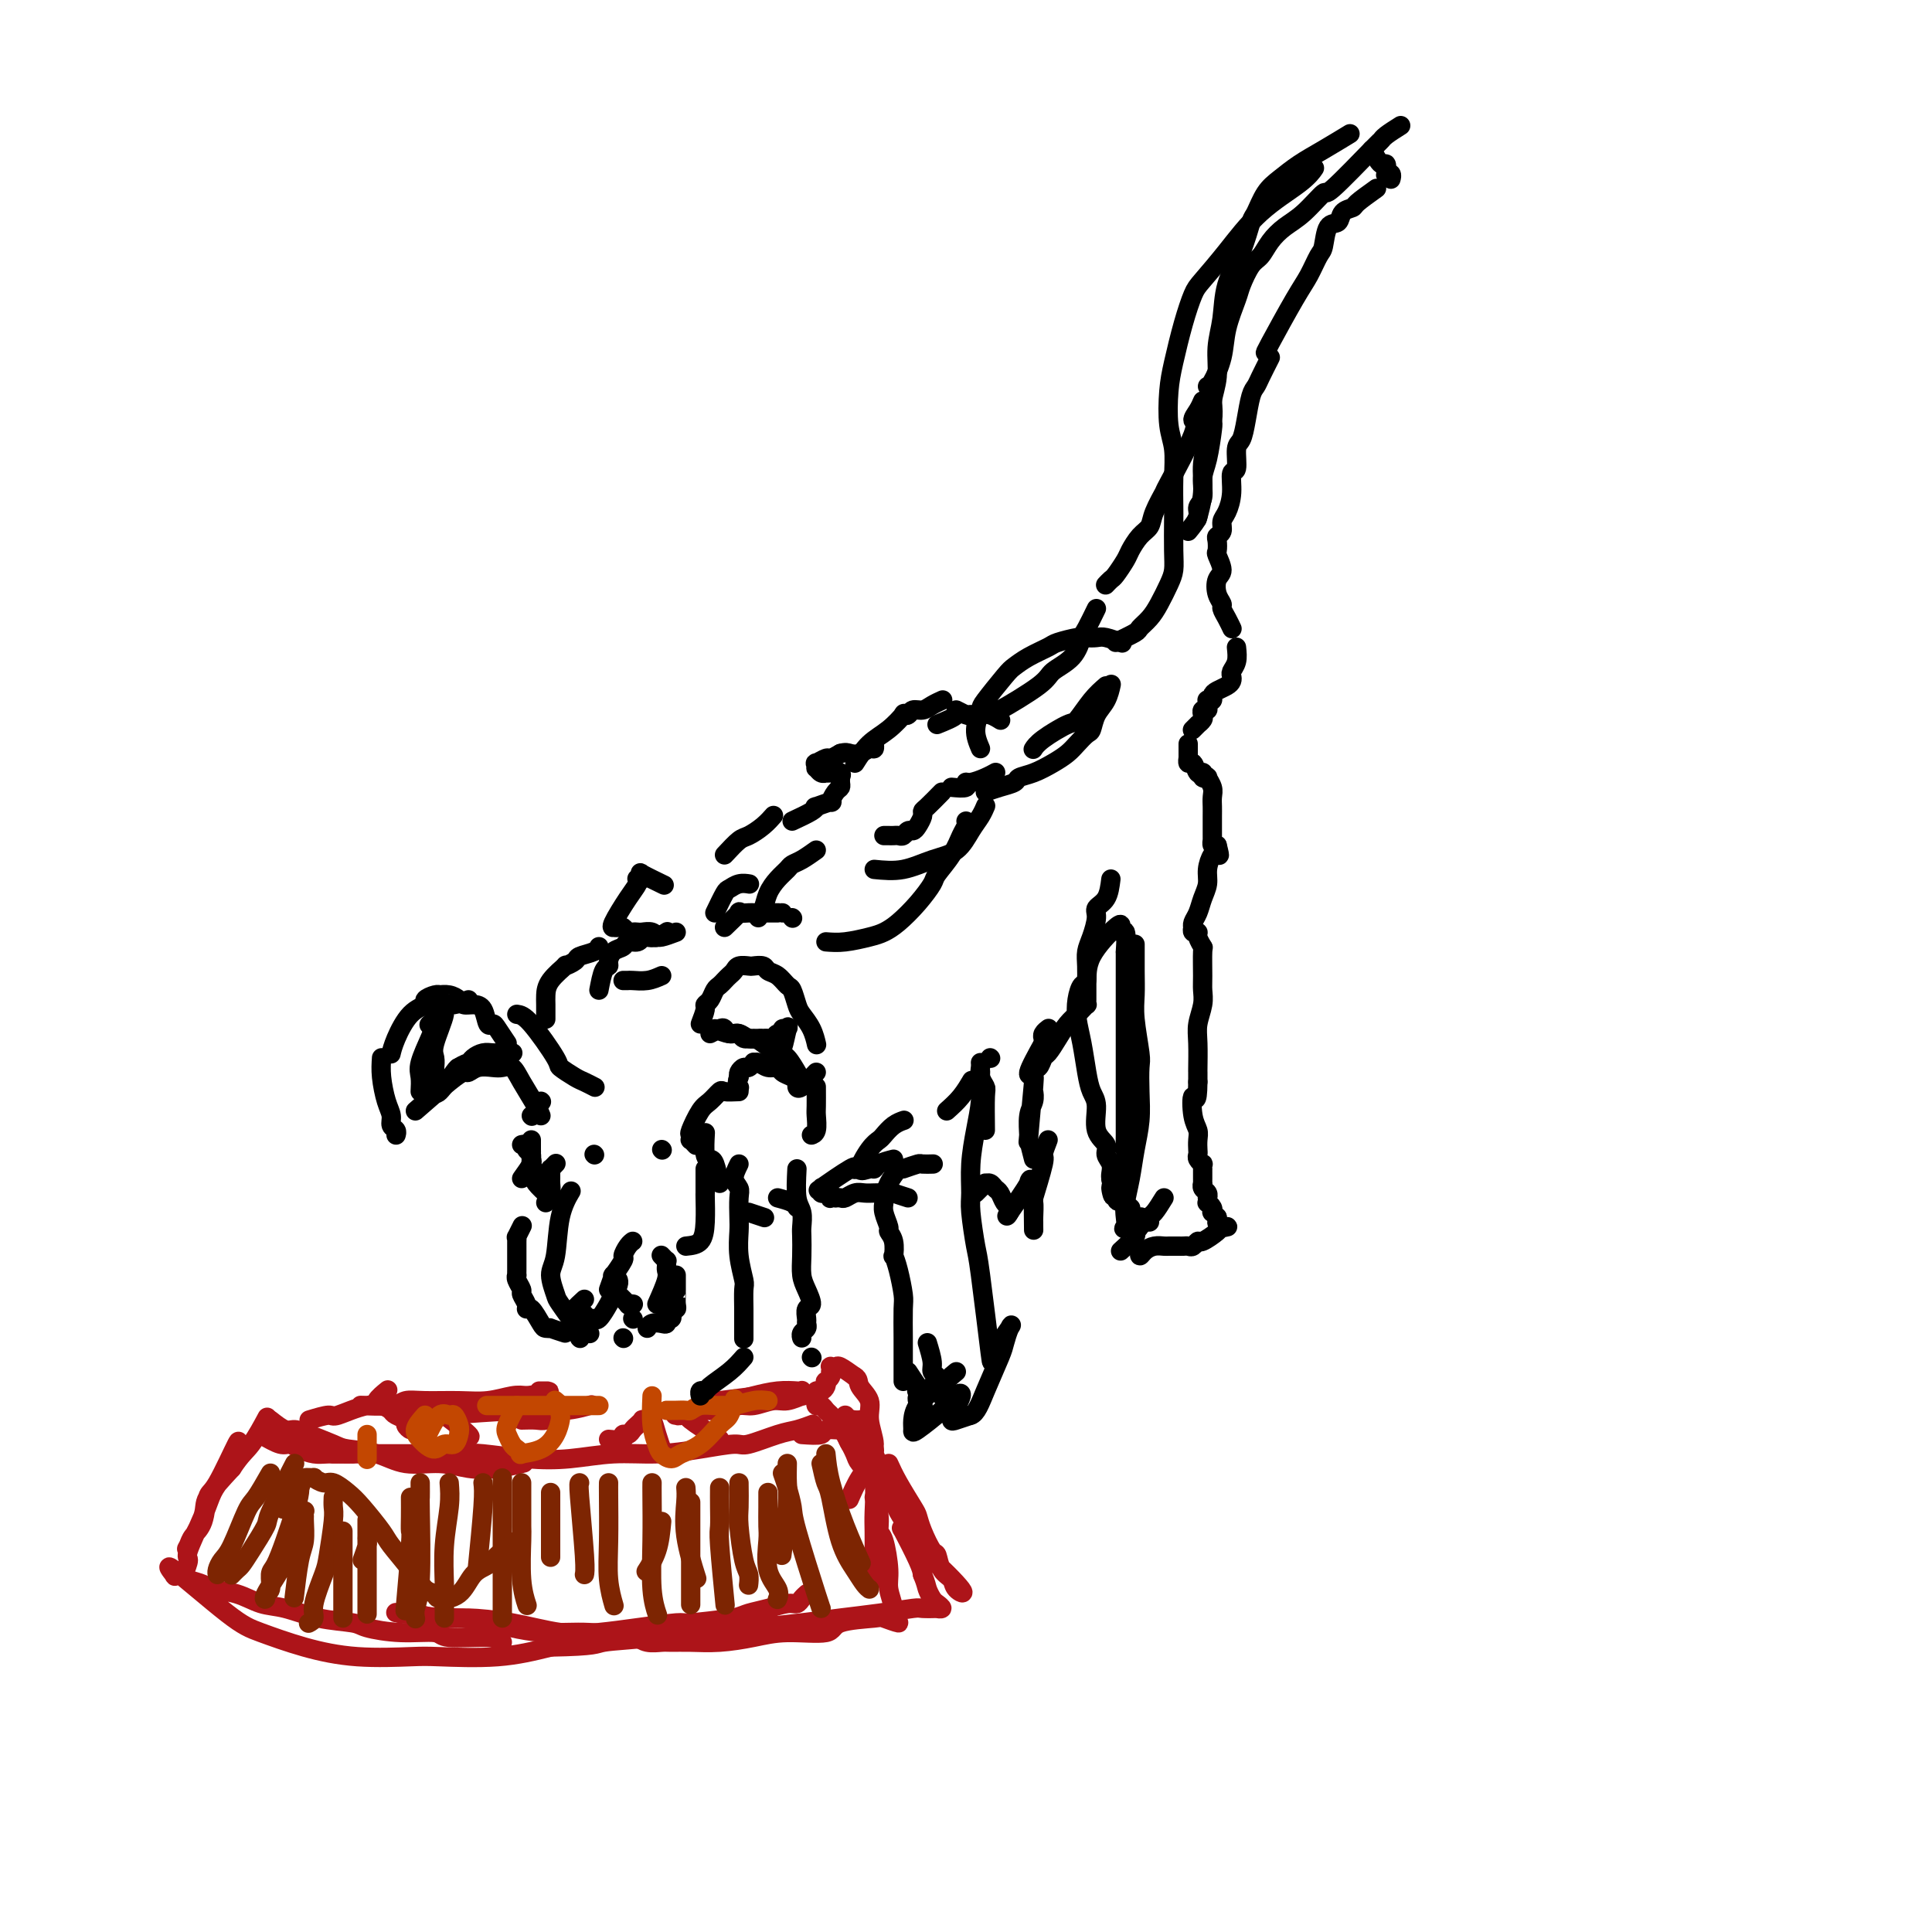<svg viewBox='0 0 400 400' version='1.1' xmlns='http://www.w3.org/2000/svg' xmlns:xlink='http://www.w3.org/1999/xlink'><g fill='none' stroke='rgb(173,20,25)' stroke-width='4' stroke-linecap='round' stroke-linejoin='round'><path d='M54,297c1.505,0.868 3.010,1.735 4,2c0.990,0.265 1.467,-0.073 2,0c0.533,0.073 1.124,0.555 2,1c0.876,0.445 2.039,0.851 3,1c0.961,0.149 1.722,0.040 3,0c1.278,-0.040 3.075,-0.011 4,0c0.925,0.011 0.979,0.003 1,0c0.021,-0.003 0.011,-0.002 0,0'/><path d='M56,294c1.096,0.861 2.191,1.723 3,2c0.809,0.277 1.331,-0.029 2,0c0.669,0.029 1.485,0.394 3,1c1.515,0.606 3.730,1.454 5,2c1.270,0.546 1.594,0.791 3,1c1.406,0.209 3.893,0.383 6,1c2.107,0.617 3.833,1.678 6,2c2.167,0.322 4.774,-0.096 7,0c2.226,0.096 4.071,0.706 6,1c1.929,0.294 3.942,0.271 6,0c2.058,-0.271 4.159,-0.792 5,-1c0.841,-0.208 0.420,-0.104 0,0'/><path d='M69,301c1.605,0.000 3.211,0.000 4,0c0.789,-0.000 0.762,-0.001 2,0c1.238,0.001 3.742,0.004 6,0c2.258,-0.004 4.270,-0.014 7,0c2.730,0.014 6.176,0.052 8,0c1.824,-0.052 2.024,-0.195 4,0c1.976,0.195 5.726,0.729 9,1c3.274,0.271 6.071,0.279 9,0c2.929,-0.279 5.988,-0.843 9,-1c3.012,-0.157 5.975,0.095 9,0c3.025,-0.095 6.111,-0.536 9,-1c2.889,-0.464 5.580,-0.951 7,-1c1.420,-0.049 1.568,0.341 3,0c1.432,-0.341 4.147,-1.411 6,-2c1.853,-0.589 2.845,-0.697 4,-1c1.155,-0.303 2.473,-0.801 3,-1c0.527,-0.199 0.264,-0.100 0,0'/><path d='M166,297c1.662,0.119 3.324,0.238 4,0c0.676,-0.238 0.366,-0.834 1,-1c0.634,-0.166 2.212,0.099 3,0c0.788,-0.099 0.785,-0.562 1,-1c0.215,-0.438 0.649,-0.850 1,-1c0.351,-0.150 0.620,-0.038 1,0c0.380,0.038 0.871,0.001 1,0c0.129,-0.001 -0.105,0.035 0,0c0.105,-0.035 0.549,-0.141 1,0c0.451,0.141 0.909,0.529 1,1c0.091,0.471 -0.186,1.023 0,2c0.186,0.977 0.834,2.377 1,3c0.166,0.623 -0.152,0.468 0,1c0.152,0.532 0.773,1.751 1,3c0.227,1.249 0.061,2.529 0,3c-0.061,0.471 -0.017,0.135 0,0c0.017,-0.135 0.009,-0.067 0,0'/><path d='M183,304c-0.423,1.177 -0.845,2.354 -1,3c-0.155,0.646 -0.041,0.762 0,1c0.041,0.238 0.011,0.600 0,1c-0.011,0.400 -0.003,0.839 0,1c0.003,0.161 0.001,0.043 0,0c-0.001,-0.043 -0.000,-0.012 0,0c0.000,0.012 0.000,0.006 0,0'/><path d='M179,299c-1.140,-1.292 -2.280,-2.584 -3,-3c-0.720,-0.416 -1.019,0.043 -1,0c0.019,-0.043 0.356,-0.590 0,-1c-0.356,-0.410 -1.406,-0.683 -2,-1c-0.594,-0.317 -0.734,-0.677 -1,-1c-0.266,-0.323 -0.660,-0.607 -1,-1c-0.340,-0.393 -0.627,-0.894 -1,-1c-0.373,-0.106 -0.832,0.183 -1,0c-0.168,-0.183 -0.046,-0.838 0,-1c0.046,-0.162 0.015,0.167 0,0c-0.015,-0.167 -0.014,-0.832 0,-1c0.014,-0.168 0.043,0.161 0,0c-0.043,-0.161 -0.156,-0.813 0,-1c0.156,-0.187 0.581,0.091 1,0c0.419,-0.091 0.830,-0.550 1,-1c0.170,-0.450 0.098,-0.890 0,-1c-0.098,-0.110 -0.222,0.110 0,0c0.222,-0.110 0.791,-0.551 1,-1c0.209,-0.449 0.059,-0.904 0,-1c-0.059,-0.096 -0.029,0.169 0,0c0.029,-0.169 0.055,-0.772 0,-1c-0.055,-0.228 -0.190,-0.082 0,0c0.190,0.082 0.705,0.099 1,0c0.295,-0.099 0.370,-0.314 1,0c0.630,0.314 1.815,1.157 3,2'/><path d='M177,285c0.873,0.471 0.555,1.148 1,2c0.445,0.852 1.651,1.880 2,3c0.349,1.120 -0.161,2.332 0,4c0.161,1.668 0.992,3.793 1,5c0.008,1.207 -0.807,1.498 -1,2c-0.193,0.502 0.237,1.217 0,2c-0.237,0.783 -1.141,1.634 -2,3c-0.859,1.366 -1.674,3.247 -2,4c-0.326,0.753 -0.163,0.376 0,0'/><path d='M175,293c1.331,1.542 2.662,3.085 3,4c0.338,0.915 -0.316,1.203 0,2c0.316,0.797 1.601,2.102 2,3c0.399,0.898 -0.089,1.389 0,2c0.089,0.611 0.756,1.342 1,3c0.244,1.658 0.065,4.244 0,6c-0.065,1.756 -0.018,2.681 0,4c0.018,1.319 0.005,3.033 0,4c-0.005,0.967 -0.001,1.187 0,2c0.001,0.813 0.000,2.219 0,3c-0.000,0.781 -0.000,0.937 0,1c0.000,0.063 0.000,0.031 0,0'/><path d='M175,297c0.802,1.538 1.604,3.076 2,4c0.396,0.924 0.385,1.233 1,2c0.615,0.767 1.856,1.992 3,3c1.144,1.008 2.191,1.799 3,3c0.809,1.201 1.378,2.812 2,4c0.622,1.188 1.295,1.954 2,3c0.705,1.046 1.443,2.371 2,3c0.557,0.629 0.934,0.561 1,1c0.066,0.439 -0.178,1.386 0,2c0.178,0.614 0.779,0.896 1,1c0.221,0.104 0.063,0.030 0,0c-0.063,-0.030 -0.032,-0.015 0,0'/><path d='M181,310c0.444,1.369 0.888,2.739 1,4c0.112,1.261 -0.109,2.414 0,3c0.109,0.586 0.549,0.604 1,2c0.451,1.396 0.912,4.168 1,6c0.088,1.832 -0.198,2.722 0,4c0.198,1.278 0.879,2.945 1,4c0.121,1.055 -0.318,1.500 0,2c0.318,0.500 1.395,1.056 1,1c-0.395,-0.056 -2.260,-0.723 -3,-1c-0.740,-0.277 -0.355,-0.162 -2,0c-1.645,0.162 -5.320,0.373 -7,1c-1.680,0.627 -1.365,1.671 -3,2c-1.635,0.329 -5.218,-0.055 -8,0c-2.782,0.055 -4.761,0.550 -7,1c-2.239,0.450 -4.739,0.854 -7,1c-2.261,0.146 -4.284,0.036 -6,0c-1.716,-0.036 -3.126,0.004 -4,0c-0.874,-0.004 -1.214,-0.053 -2,0c-0.786,0.053 -2.019,0.206 -3,0c-0.981,-0.206 -1.709,-0.773 -2,-1c-0.291,-0.227 -0.146,-0.113 0,0'/><path d='M159,335c-1.202,0.332 -2.404,0.664 -3,1c-0.596,0.336 -0.585,0.674 -2,1c-1.415,0.326 -4.256,0.638 -7,1c-2.744,0.362 -5.393,0.773 -8,1c-2.607,0.227 -5.173,0.268 -8,0c-2.827,-0.268 -5.914,-0.846 -9,-1c-3.086,-0.154 -6.169,0.118 -9,0c-2.831,-0.118 -5.408,-0.624 -7,-1c-1.592,-0.376 -2.199,-0.623 -4,-1c-1.801,-0.377 -4.795,-0.886 -7,-1c-2.205,-0.114 -3.622,0.165 -5,0c-1.378,-0.165 -2.717,-0.775 -4,-1c-1.283,-0.225 -2.509,-0.064 -3,0c-0.491,0.064 -0.245,0.032 0,0'/><path d='M104,340c-0.410,-0.455 -0.821,-0.909 -3,-1c-2.179,-0.091 -6.127,0.183 -8,0c-1.873,-0.183 -1.671,-0.821 -3,-1c-1.329,-0.179 -4.189,0.103 -7,0c-2.811,-0.103 -5.574,-0.590 -7,-1c-1.426,-0.410 -1.517,-0.744 -3,-1c-1.483,-0.256 -4.359,-0.436 -7,-1c-2.641,-0.564 -5.049,-1.513 -7,-2c-1.951,-0.487 -3.447,-0.511 -5,-1c-1.553,-0.489 -3.165,-1.441 -5,-2c-1.835,-0.559 -3.894,-0.725 -5,-1c-1.106,-0.275 -1.261,-0.659 -2,-1c-0.739,-0.341 -2.064,-0.639 -3,-1c-0.936,-0.361 -1.482,-0.784 -2,-1c-0.518,-0.216 -1.006,-0.225 -1,0c0.006,0.225 0.507,0.682 0,0c-0.507,-0.682 -2.021,-2.505 0,-1c2.021,1.505 7.577,6.337 11,9c3.423,2.663 4.712,3.158 7,4c2.288,0.842 5.574,2.031 9,3c3.426,0.969 6.993,1.718 11,2c4.007,0.282 8.456,0.096 11,0c2.544,-0.096 3.185,-0.103 6,0c2.815,0.103 7.804,0.315 12,0c4.196,-0.315 7.598,-1.158 11,-2'/><path d='M114,341c9.888,-0.191 9.109,-0.667 11,-1c1.891,-0.333 6.452,-0.523 10,-1c3.548,-0.477 6.085,-1.242 9,-2c2.915,-0.758 6.210,-1.509 8,-2c1.790,-0.491 2.076,-0.723 3,-1c0.924,-0.277 2.486,-0.600 4,-1c1.514,-0.400 2.980,-0.878 4,-1c1.020,-0.122 1.594,0.111 2,0c0.406,-0.111 0.645,-0.566 1,-1c0.355,-0.434 0.826,-0.848 1,-1c0.174,-0.152 0.050,-0.044 0,0c-0.050,0.044 -0.025,0.022 0,0'/><path d='M152,335c-3.655,0.446 -7.309,0.892 -9,1c-1.691,0.108 -1.417,-0.121 -3,0c-1.583,0.121 -5.022,0.592 -8,1c-2.978,0.408 -5.494,0.751 -8,1c-2.506,0.249 -5.002,0.403 -8,0c-2.998,-0.403 -6.497,-1.362 -10,-2c-3.503,-0.638 -7.011,-0.955 -9,-1c-1.989,-0.045 -2.459,0.180 -5,0c-2.541,-0.180 -7.155,-0.766 -9,-1c-1.845,-0.234 -0.923,-0.117 0,0'/><path d='M38,326c0.501,-1.218 1.002,-2.437 1,-3c-0.002,-0.563 -0.505,-0.472 0,-2c0.505,-1.528 2.020,-4.676 3,-7c0.980,-2.324 1.426,-3.824 2,-5c0.574,-1.176 1.277,-2.029 2,-3c0.723,-0.971 1.465,-2.061 2,-3c0.535,-0.939 0.862,-1.726 1,-2c0.138,-0.274 0.086,-0.036 0,0c-0.086,0.036 -0.207,-0.132 0,-1c0.207,-0.868 0.742,-2.437 0,-1c-0.742,1.437 -2.762,5.880 -4,8c-1.238,2.120 -1.694,1.918 -2,3c-0.306,1.082 -0.463,3.447 -1,5c-0.537,1.553 -1.454,2.294 -2,3c-0.546,0.706 -0.721,1.377 -1,2c-0.279,0.623 -0.662,1.198 0,0c0.662,-1.198 2.371,-4.169 3,-6c0.629,-1.831 0.180,-2.523 1,-4c0.820,-1.477 2.910,-3.738 5,-6'/><path d='M48,304c1.964,-3.000 2.875,-3.500 4,-5c1.125,-1.500 2.464,-4.000 3,-5c0.536,-1.000 0.268,-0.500 0,0'/><path d='M64,294c1.605,-0.483 3.209,-0.967 4,-1c0.791,-0.033 0.768,0.383 2,0c1.232,-0.383 3.719,-1.567 6,-2c2.281,-0.433 4.354,-0.116 6,0c1.646,0.116 2.864,0.031 4,0c1.136,-0.031 2.191,-0.008 3,0c0.809,0.008 1.371,0.002 2,0c0.629,-0.002 1.325,-0.001 0,0c-1.325,0.001 -4.672,0.000 -6,0c-1.328,-0.000 -0.638,-0.000 -1,0c-0.362,0.000 -1.775,0.001 -3,0c-1.225,-0.001 -2.260,-0.004 -3,0c-0.740,0.004 -1.184,0.015 -2,0c-0.816,-0.015 -2.005,-0.057 -1,0c1.005,0.057 4.203,0.212 6,0c1.797,-0.212 2.193,-0.793 3,-1c0.807,-0.207 2.026,-0.042 4,0c1.974,0.042 4.704,-0.040 7,0c2.296,0.040 4.156,0.203 6,0c1.844,-0.203 3.670,-0.772 5,-1c1.330,-0.228 2.165,-0.114 3,0'/><path d='M109,289c7.583,-1.000 4.042,-1.000 3,-1c-1.042,0.000 0.417,0.000 1,0c0.583,0.000 0.292,0.000 0,0'/><path d='M88,293c0.112,0.121 0.223,0.242 4,0c3.777,-0.242 11.219,-0.848 16,-1c4.781,-0.152 6.903,0.152 9,0c2.097,-0.152 4.171,-0.758 5,-1c0.829,-0.242 0.415,-0.121 0,0'/><path d='M149,298c-2.482,-1.577 -4.965,-3.153 -6,-4c-1.035,-0.847 -0.624,-0.963 -1,-1c-0.376,-0.037 -1.539,0.005 -2,0c-0.461,-0.005 -0.219,-0.058 0,0c0.219,0.058 0.417,0.227 1,0c0.583,-0.227 1.553,-0.849 3,-1c1.447,-0.151 3.373,0.171 5,0c1.627,-0.171 2.955,-0.834 4,-1c1.045,-0.166 1.807,0.167 3,0c1.193,-0.167 2.817,-0.833 4,-1c1.183,-0.167 1.925,0.165 3,0c1.075,-0.165 2.483,-0.829 3,-1c0.517,-0.171 0.142,0.149 0,0c-0.142,-0.149 -0.050,-0.769 0,-1c0.050,-0.231 0.058,-0.073 0,0c-0.058,0.073 -0.180,0.061 -1,0c-0.820,-0.061 -2.336,-0.170 -4,0c-1.664,0.170 -3.475,0.620 -5,1c-1.525,0.380 -2.762,0.690 -4,1'/><path d='M152,290c-2.592,0.159 -2.073,0.056 -2,0c0.073,-0.056 -0.300,-0.067 -1,0c-0.700,0.067 -1.727,0.210 0,0c1.727,-0.210 6.208,-0.774 8,-1c1.792,-0.226 0.896,-0.113 0,0'/><path d='M173,294c0.758,1.062 1.516,2.124 2,3c0.484,0.876 0.693,1.567 1,2c0.307,0.433 0.713,0.607 1,1c0.287,0.393 0.455,1.006 1,2c0.545,0.994 1.466,2.370 2,3c0.534,0.630 0.682,0.516 1,1c0.318,0.484 0.805,1.567 1,2c0.195,0.433 0.097,0.217 0,0'/><path d='M184,303c0.532,1.169 1.063,2.338 2,4c0.937,1.662 2.279,3.816 3,5c0.721,1.184 0.822,1.399 1,2c0.178,0.601 0.433,1.589 1,3c0.567,1.411 1.445,3.246 2,4c0.555,0.754 0.785,0.429 1,1c0.215,0.571 0.415,2.040 1,3c0.585,0.960 1.556,1.413 2,2c0.444,0.587 0.361,1.310 1,2c0.639,0.690 2.000,1.348 1,0c-1.000,-1.348 -4.362,-4.703 -6,-6c-1.638,-1.297 -1.552,-0.535 -2,-1c-0.448,-0.465 -1.430,-2.157 -2,-3c-0.570,-0.843 -0.727,-0.836 -1,-1c-0.273,-0.164 -0.661,-0.497 -1,-1c-0.339,-0.503 -0.630,-1.174 0,0c0.630,1.174 2.180,4.193 3,6c0.820,1.807 0.910,2.404 1,3'/><path d='M191,326c0.795,1.962 0.783,2.368 1,3c0.217,0.632 0.664,1.490 1,2c0.336,0.510 0.563,0.673 1,1c0.437,0.327 1.085,0.819 1,1c-0.085,0.181 -0.904,0.052 -1,0c-0.096,-0.052 0.532,-0.025 0,0c-0.532,0.025 -2.225,0.048 -3,0c-0.775,-0.048 -0.634,-0.168 -2,0c-1.366,0.168 -4.240,0.623 -7,1c-2.760,0.377 -5.405,0.676 -8,1c-2.595,0.324 -5.139,0.675 -8,1c-2.861,0.325 -6.040,0.626 -8,1c-1.960,0.374 -2.703,0.821 -3,1c-0.297,0.179 -0.149,0.089 0,0'/><path d='M103,291c-1.181,0.007 -2.363,0.014 -3,0c-0.637,-0.014 -0.731,-0.048 -1,0c-0.269,0.048 -0.713,0.177 -1,0c-0.287,-0.177 -0.415,-0.661 -1,0c-0.585,0.661 -1.626,2.468 -2,3c-0.374,0.532 -0.080,-0.212 0,0c0.080,0.212 -0.055,1.381 0,2c0.055,0.619 0.300,0.688 1,1c0.700,0.312 1.856,0.867 1,0c-0.856,-0.867 -3.724,-3.158 -5,-4c-1.276,-0.842 -0.959,-0.237 -1,0c-0.041,0.237 -0.441,0.107 -1,0c-0.559,-0.107 -1.278,-0.189 -2,0c-0.722,0.189 -1.445,0.650 -2,1c-0.555,0.350 -0.940,0.588 -1,1c-0.060,0.412 0.205,0.997 0,1c-0.205,0.003 -0.880,-0.577 -1,-1c-0.120,-0.423 0.314,-0.691 0,-1c-0.314,-0.309 -1.375,-0.660 -2,-1c-0.625,-0.340 -0.812,-0.670 -1,-1'/><path d='M81,292c-0.979,-0.662 -1.427,-0.817 -2,-1c-0.573,-0.183 -1.270,-0.396 -1,-1c0.270,-0.604 1.506,-1.601 2,-2c0.494,-0.399 0.247,-0.199 0,0'/><path d='M108,294c1.101,-0.030 2.202,-0.060 3,0c0.798,0.060 1.292,0.208 2,0c0.708,-0.208 1.631,-0.774 2,-1c0.369,-0.226 0.185,-0.113 0,0'/><path d='M126,298c1.292,0.120 2.583,0.240 3,0c0.417,-0.240 -0.042,-0.838 0,-1c0.042,-0.162 0.585,0.114 1,0c0.415,-0.114 0.703,-0.618 1,-1c0.297,-0.382 0.605,-0.640 1,-1c0.395,-0.360 0.879,-0.820 1,-1c0.121,-0.180 -0.122,-0.079 0,0c0.122,0.079 0.607,0.137 1,0c0.393,-0.137 0.693,-0.470 1,0c0.307,0.470 0.621,1.742 1,3c0.379,1.258 0.823,2.502 1,3c0.177,0.498 0.089,0.249 0,0'/></g>
<g fill='none' stroke='rgb(195,71,1)' stroke-width='4' stroke-linecap='round' stroke-linejoin='round'><path d='M88,293c-0.941,1.061 -1.882,2.122 -2,3c-0.118,0.878 0.588,1.571 1,2c0.412,0.429 0.531,0.592 1,1c0.469,0.408 1.289,1.060 2,1c0.711,-0.060 1.312,-0.833 2,-1c0.688,-0.167 1.464,0.271 2,0c0.536,-0.271 0.832,-1.253 1,-2c0.168,-0.747 0.209,-1.261 0,-2c-0.209,-0.739 -0.669,-1.704 -1,-2c-0.331,-0.296 -0.532,0.075 -1,0c-0.468,-0.075 -1.203,-0.597 -2,0c-0.797,0.597 -1.656,2.313 -2,3c-0.344,0.687 -0.172,0.343 0,0'/><path d='M107,291c-0.820,1.519 -1.641,3.038 -2,4c-0.359,0.962 -0.257,1.369 0,2c0.257,0.631 0.670,1.488 1,2c0.330,0.512 0.578,0.679 1,1c0.422,0.321 1.017,0.797 1,1c-0.017,0.203 -0.645,0.132 0,0c0.645,-0.132 2.565,-0.326 4,-1c1.435,-0.674 2.386,-1.830 3,-3c0.614,-1.170 0.893,-2.356 1,-3c0.107,-0.644 0.042,-0.747 0,-1c-0.042,-0.253 -0.063,-0.655 0,-1c0.063,-0.345 0.209,-0.631 0,-1c-0.209,-0.369 -0.774,-0.820 -1,-1c-0.226,-0.180 -0.113,-0.090 0,0'/><path d='M135,289c-0.097,2.134 -0.193,4.268 0,6c0.193,1.732 0.676,3.063 1,4c0.324,0.937 0.489,1.481 1,2c0.511,0.519 1.369,1.014 2,1c0.631,-0.014 1.034,-0.537 2,-1c0.966,-0.463 2.494,-0.867 4,-2c1.506,-1.133 2.991,-2.994 4,-4c1.009,-1.006 1.541,-1.155 2,-2c0.459,-0.845 0.845,-2.384 1,-3c0.155,-0.616 0.077,-0.308 0,0'/><path d='M159,290c-0.865,-0.114 -1.730,-0.228 -3,0c-1.270,0.228 -2.946,0.797 -4,1c-1.054,0.203 -1.486,0.040 -2,0c-0.514,-0.040 -1.111,0.042 -2,0c-0.889,-0.042 -2.069,-0.207 -3,0c-0.931,0.207 -1.612,0.788 -2,1c-0.388,0.212 -0.482,0.057 -1,0c-0.518,-0.057 -1.458,-0.015 -2,0c-0.542,0.015 -0.684,0.004 -1,0c-0.316,-0.004 -0.804,-0.001 -1,0c-0.196,0.001 -0.098,0.001 0,0'/><path d='M124,291c-1.611,0.000 -3.223,0.000 -4,0c-0.777,0.000 -0.720,0.000 -1,0c-0.280,0.000 -0.896,0.000 -2,0c-1.104,0.000 -2.696,0.000 -4,0c-1.304,0.000 -2.322,0.000 -3,0c-0.678,0.000 -1.017,-0.000 -2,0c-0.983,0.000 -2.611,0.000 -4,0c-1.389,0.000 -2.540,0.000 -3,0c-0.460,0.000 -0.230,0.000 0,0'/><path d='M76,297c0.000,1.044 0.000,2.089 0,3c0.000,0.911 0.000,1.689 0,2c0.000,0.311 0.000,0.156 0,0'/></g>
<g fill='none' stroke='rgb(125,37,2)' stroke-width='4' stroke-linecap='round' stroke-linejoin='round'><path d='M56,305c-1.118,1.965 -2.237,3.931 -3,5c-0.763,1.069 -1.171,1.243 -2,3c-0.829,1.757 -2.078,5.098 -3,7c-0.922,1.902 -1.515,2.366 -2,3c-0.485,0.634 -0.862,1.438 -1,2c-0.138,0.562 -0.037,0.882 0,1c0.037,0.118 0.011,0.034 0,0c-0.011,-0.034 -0.005,-0.017 0,0'/><path d='M61,303c-2.076,4.016 -4.153,8.031 -5,10c-0.847,1.969 -0.465,1.890 -1,3c-0.535,1.110 -1.986,3.408 -3,5c-1.014,1.592 -1.592,2.479 -2,3c-0.408,0.521 -0.645,0.676 -1,1c-0.355,0.324 -0.826,0.818 -1,1c-0.174,0.182 -0.050,0.052 0,0c0.050,-0.052 0.025,-0.026 0,0'/><path d='M62,306c0.066,0.959 0.133,1.918 0,3c-0.133,1.082 -0.465,2.286 -1,4c-0.535,1.714 -1.272,3.936 -2,6c-0.728,2.064 -1.448,3.968 -2,5c-0.552,1.032 -0.935,1.191 -1,2c-0.065,0.809 0.189,2.267 0,3c-0.189,0.733 -0.822,0.740 -1,1c-0.178,0.260 0.097,0.771 0,1c-0.097,0.229 -0.568,0.176 0,-1c0.568,-1.176 2.176,-3.473 3,-5c0.824,-1.527 0.866,-2.283 1,-3c0.134,-0.717 0.362,-1.394 1,-3c0.638,-1.606 1.688,-4.139 2,-5c0.312,-0.861 -0.113,-0.048 0,0c0.113,0.048 0.763,-0.668 1,-1c0.237,-0.332 0.061,-0.281 0,0c-0.061,0.281 -0.006,0.791 0,1c0.006,0.209 -0.037,0.117 0,1c0.037,0.883 0.154,2.742 0,4c-0.154,1.258 -0.580,1.916 -1,4c-0.420,2.084 -0.834,5.596 -1,7c-0.166,1.404 -0.083,0.702 0,0'/><path d='M69,310c-0.027,0.697 -0.053,1.394 0,2c0.053,0.606 0.187,1.122 0,3c-0.187,1.878 -0.695,5.120 -1,7c-0.305,1.880 -0.408,2.399 -1,4c-0.592,1.601 -1.674,4.285 -2,6c-0.326,1.715 0.105,2.462 0,3c-0.105,0.538 -0.744,0.868 -1,1c-0.256,0.132 -0.128,0.066 0,0'/><path d='M71,317c0.000,0.679 0.000,1.359 0,3c0.000,1.641 0.000,4.244 0,6c0.000,1.756 0.000,2.667 0,4c-0.000,1.333 0.000,3.089 0,4c0.000,0.911 0.000,0.976 0,1c0.000,0.024 0.000,0.007 0,0c0.000,-0.007 0.000,-0.003 0,0'/><path d='M75,323c0.423,-1.174 0.845,-2.348 1,-3c0.155,-0.652 0.041,-0.783 0,-1c-0.041,-0.217 -0.011,-0.521 0,-1c0.011,-0.479 0.003,-1.134 0,-1c-0.003,0.134 -0.001,1.058 0,0c0.001,-1.058 0.000,-4.098 0,-1c-0.000,3.098 -0.000,12.334 0,16c0.000,3.666 0.000,1.762 0,1c-0.000,-0.762 -0.000,-0.381 0,0'/><path d='M85,310c0.008,1.346 0.016,2.692 0,4c-0.016,1.308 -0.056,2.577 0,3c0.056,0.423 0.207,-0.002 0,3c-0.207,3.002 -0.774,9.429 -1,12c-0.226,2.571 -0.113,1.285 0,0'/><path d='M87,307c0.008,1.309 0.016,2.617 0,3c-0.016,0.383 -0.057,-0.160 0,3c0.057,3.160 0.211,10.022 0,14c-0.211,3.978 -0.788,5.071 -1,6c-0.212,0.929 -0.061,1.694 0,2c0.061,0.306 0.030,0.153 0,0'/><path d='M93,307c0.113,1.414 0.226,2.827 0,5c-0.226,2.173 -0.793,5.104 -1,8c-0.207,2.896 -0.056,5.756 0,8c0.056,2.244 0.015,3.874 0,5c-0.015,1.126 -0.004,1.750 0,2c0.004,0.250 0.002,0.125 0,0'/><path d='M100,307c0.111,0.889 0.222,1.778 0,5c-0.222,3.222 -0.778,8.778 -1,11c-0.222,2.222 -0.111,1.111 0,0'/><path d='M104,306c0.000,0.547 0.000,1.094 0,3c0.000,1.906 -0.000,5.172 0,7c0.000,1.828 0.000,2.217 0,3c0.000,0.783 -0.000,1.961 0,4c0.000,2.039 0.000,4.938 0,7c-0.000,2.062 0.000,3.286 0,4c0.000,0.714 0.000,0.918 0,1c0.000,0.082 0.000,0.041 0,0'/><path d='M108,307c0.002,1.697 0.004,3.394 0,5c-0.004,1.606 -0.015,3.121 0,4c0.015,0.879 0.056,1.122 0,3c-0.056,1.878 -0.207,5.390 0,8c0.207,2.610 0.774,4.317 1,5c0.226,0.683 0.113,0.341 0,0'/><path d='M114,309c0.000,1.780 0.000,3.560 0,5c0.000,1.440 0.000,2.542 0,4c0.000,1.458 0.000,3.274 0,4c0.000,0.726 0.000,0.363 0,0'/><path d='M120,307c-0.113,0.030 -0.226,0.060 0,3c0.226,2.940 0.792,8.792 1,12c0.208,3.208 0.060,3.774 0,4c-0.060,0.226 -0.030,0.113 0,0'/><path d='M126,307c-0.008,0.451 -0.016,0.903 0,3c0.016,2.097 0.056,5.841 0,9c-0.056,3.159 -0.207,5.735 0,8c0.207,2.265 0.774,4.219 1,5c0.226,0.781 0.113,0.391 0,0'/><path d='M135,307c-0.008,0.512 -0.016,1.024 0,3c0.016,1.976 0.056,5.416 0,9c-0.056,3.584 -0.207,7.311 0,10c0.207,2.689 0.774,4.340 1,5c0.226,0.660 0.113,0.330 0,0'/><path d='M142,308c0.060,0.714 0.119,1.429 0,3c-0.119,1.571 -0.417,4.000 0,7c0.417,3.000 1.548,6.571 2,8c0.452,1.429 0.226,0.714 0,0'/><path d='M149,308c-0.008,1.271 -0.016,2.542 0,4c0.016,1.458 0.056,3.102 0,4c-0.056,0.898 -0.207,1.049 0,4c0.207,2.951 0.774,8.700 1,11c0.226,2.300 0.113,1.150 0,0'/><path d='M159,309c0.004,0.865 0.009,1.730 0,3c-0.009,1.270 -0.030,2.947 0,4c0.030,1.053 0.113,1.484 0,3c-0.113,1.516 -0.422,4.118 0,6c0.422,1.882 1.575,3.045 2,4c0.425,0.955 0.121,1.701 0,2c-0.121,0.299 -0.061,0.149 0,0'/><path d='M162,305c0.309,0.868 0.619,1.735 1,3c0.381,1.265 0.834,2.927 1,4c0.166,1.073 0.044,1.556 1,5c0.956,3.444 2.988,9.850 4,13c1.012,3.150 1.003,3.043 1,3c-0.003,-0.043 -0.002,-0.021 0,0'/><path d='M170,303c0.349,1.581 0.699,3.162 1,4c0.301,0.838 0.554,0.932 1,3c0.446,2.068 1.086,6.109 2,9c0.914,2.891 2.101,4.630 3,6c0.899,1.370 1.511,2.369 2,3c0.489,0.631 0.854,0.895 1,1c0.146,0.105 0.073,0.053 0,0'/><path d='M171,301c0.173,1.726 0.345,3.452 1,6c0.655,2.548 1.792,5.917 3,9c1.208,3.083 2.488,5.881 3,7c0.512,1.119 0.256,0.560 0,0'/><path d='M163,303c-0.030,1.393 -0.060,2.786 0,4c0.060,1.214 0.208,2.250 0,5c-0.208,2.750 -0.774,7.214 -1,9c-0.226,1.786 -0.113,0.893 0,0'/><path d='M153,307c0.022,1.853 0.044,3.705 0,5c-0.044,1.295 -0.156,2.032 0,4c0.156,1.968 0.578,5.167 1,7c0.422,1.833 0.844,2.301 1,3c0.156,0.699 0.044,1.628 0,2c-0.044,0.372 -0.022,0.186 0,0'/><path d='M143,311c0.000,0.963 0.000,1.926 0,3c0.000,1.074 0.000,2.260 0,3c0.000,0.740 0.000,1.033 0,3c0.000,1.967 0.000,5.606 0,8c0.000,2.394 0.000,3.541 0,4c0.000,0.459 0.000,0.229 0,0'/><path d='M137,315c-0.200,2.089 -0.400,4.178 -1,6c-0.600,1.822 -1.600,3.378 -2,4c-0.400,0.622 -0.200,0.311 0,0'/><path d='M107,319c-1.539,1.072 -3.078,2.145 -4,3c-0.922,0.855 -1.226,1.494 -2,2c-0.774,0.506 -2.017,0.881 -3,2c-0.983,1.119 -1.707,2.983 -3,4c-1.293,1.017 -3.155,1.187 -4,1c-0.845,-0.187 -0.672,-0.733 -1,-1c-0.328,-0.267 -1.158,-0.256 -2,-1c-0.842,-0.744 -1.694,-2.243 -3,-4c-1.306,-1.757 -3.064,-3.771 -4,-5c-0.936,-1.229 -1.051,-1.673 -2,-3c-0.949,-1.327 -2.732,-3.536 -4,-5c-1.268,-1.464 -2.023,-2.182 -3,-3c-0.977,-0.818 -2.178,-1.737 -3,-2c-0.822,-0.263 -1.265,0.129 -2,0c-0.735,-0.129 -1.763,-0.780 -2,-1c-0.237,-0.220 0.318,-0.009 0,0c-0.318,0.009 -1.508,-0.183 -2,0c-0.492,0.183 -0.286,0.742 -1,2c-0.714,1.258 -2.347,3.217 -3,4c-0.653,0.783 -0.327,0.392 0,0'/></g>
<g fill='none' stroke='rgb(0,0,0)' stroke-width='4' stroke-linecap='round' stroke-linejoin='round'><path d='M121,273c0.000,0.000 0.100,0.100 0.1,0.1'/><path d='M121,269c-0.844,0.767 -1.687,1.533 -2,2c-0.313,0.467 -0.094,0.633 0,1c0.094,0.367 0.065,0.935 0,1c-0.065,0.065 -0.166,-0.374 0,0c0.166,0.374 0.598,1.560 0,1c-0.598,-0.560 -2.225,-2.865 -3,-4c-0.775,-1.135 -0.698,-1.100 -1,-2c-0.302,-0.900 -0.984,-2.736 -1,-4c-0.016,-1.264 0.635,-1.957 1,-4c0.365,-2.043 0.444,-5.435 1,-8c0.556,-2.565 1.587,-4.304 2,-5c0.413,-0.696 0.206,-0.348 0,0'/><path d='M120,271c0.748,0.866 1.495,1.733 2,2c0.505,0.267 0.766,-0.064 1,0c0.234,0.064 0.441,0.525 1,0c0.559,-0.525 1.470,-2.036 2,-3c0.530,-0.964 0.678,-1.382 1,-2c0.322,-0.618 0.817,-1.436 1,-2c0.183,-0.564 0.052,-0.876 0,-1c-0.052,-0.124 -0.026,-0.062 0,0'/><path d='M127,267c1.298,1.268 2.595,2.536 3,3c0.405,0.464 -0.083,0.125 0,0c0.083,-0.125 0.738,-0.036 1,0c0.262,0.036 0.131,0.018 0,0'/><path d='M136,270c0.846,-1.908 1.692,-3.817 2,-5c0.308,-1.183 0.079,-1.641 0,-2c-0.079,-0.359 -0.007,-0.618 0,-1c0.007,-0.382 -0.051,-0.887 0,-1c0.051,-0.113 0.209,0.166 0,0c-0.209,-0.166 -0.787,-0.775 -1,-1c-0.213,-0.225 -0.061,-0.064 0,0c0.061,0.064 0.030,0.032 0,0'/><path d='M122,276c0.000,0.000 0.100,0.100 0.1,0.1'/><path d='M126,267c0.485,-1.355 0.970,-2.709 1,-3c0.030,-0.291 -0.395,0.482 0,0c0.395,-0.482 1.608,-2.220 2,-3c0.392,-0.780 -0.039,-0.601 0,-1c0.039,-0.399 0.549,-1.377 1,-2c0.451,-0.623 0.843,-0.892 1,-1c0.157,-0.108 0.078,-0.054 0,0'/><path d='M142,258c1.155,-0.117 2.309,-0.234 3,-1c0.691,-0.766 0.917,-2.180 1,-4c0.083,-1.820 0.022,-4.046 0,-5c-0.022,-0.954 -0.006,-0.638 0,-1c0.006,-0.362 0.002,-1.404 0,-2c-0.002,-0.596 -0.000,-0.747 0,-1c0.000,-0.253 0.000,-0.606 0,-1c-0.000,-0.394 -0.000,-0.827 0,-1c0.000,-0.173 0.000,-0.087 0,0'/><path d='M149,245c-0.340,-1.576 -0.679,-3.152 -1,-4c-0.321,-0.848 -0.622,-0.970 -1,-1c-0.378,-0.030 -0.833,0.030 -1,-1c-0.167,-1.030 -0.048,-3.152 0,-4c0.048,-0.848 0.024,-0.424 0,0'/><path d='M114,248c-1.259,-1.173 -2.518,-2.345 -3,-3c-0.482,-0.655 -0.186,-0.791 0,-1c0.186,-0.209 0.261,-0.491 0,-1c-0.261,-0.509 -0.858,-1.247 -1,-2c-0.142,-0.753 0.172,-1.522 0,-2c-0.172,-0.478 -0.830,-0.664 -1,-1c-0.170,-0.336 0.146,-0.821 0,-1c-0.146,-0.179 -0.756,-0.051 -1,0c-0.244,0.051 -0.122,0.026 0,0'/><path d='M113,249c0.423,-0.643 0.846,-1.287 1,-2c0.154,-0.713 0.040,-1.497 0,-2c-0.040,-0.503 -0.007,-0.727 0,-1c0.007,-0.273 -0.012,-0.595 0,-1c0.012,-0.405 0.055,-0.892 0,-1c-0.055,-0.108 -0.207,0.163 0,0c0.207,-0.163 0.773,-0.761 1,-1c0.227,-0.239 0.113,-0.120 0,0'/><path d='M108,244c0.845,-1.179 1.691,-2.357 2,-3c0.309,-0.643 0.083,-0.750 0,-1c-0.083,-0.250 -0.022,-0.641 0,-1c0.022,-0.359 0.006,-0.684 0,-1c-0.006,-0.316 -0.002,-0.624 0,-1c0.002,-0.376 0.000,-0.822 0,-1c-0.000,-0.178 -0.000,-0.089 0,0'/><path d='M110,231c0.000,0.000 0.100,0.100 0.1,0.1'/><path d='M105,216c-0.758,-1.133 -1.515,-2.265 -2,-3c-0.485,-0.735 -0.697,-1.072 -1,-1c-0.303,0.072 -0.696,0.552 -1,0c-0.304,-0.552 -0.518,-2.138 -1,-3c-0.482,-0.862 -1.233,-1.002 -2,-1c-0.767,0.002 -1.550,0.144 -2,0c-0.450,-0.144 -0.567,-0.575 -1,-1c-0.433,-0.425 -1.182,-0.843 -2,-1c-0.818,-0.157 -1.705,-0.053 -2,0c-0.295,0.053 0.004,0.056 0,0c-0.004,-0.056 -0.309,-0.171 -1,0c-0.691,0.171 -1.768,0.628 -2,1c-0.232,0.372 0.383,0.661 0,1c-0.383,0.339 -1.762,0.730 -3,2c-1.238,1.270 -2.333,3.419 -3,5c-0.667,1.581 -0.905,2.595 -1,3c-0.095,0.405 -0.048,0.203 0,0'/><path d='M79,219c-0.081,1.201 -0.161,2.401 0,4c0.161,1.599 0.565,3.595 1,5c0.435,1.405 0.901,2.219 1,3c0.099,0.781 -0.169,1.529 0,2c0.169,0.471 0.776,0.665 1,1c0.224,0.335 0.064,0.810 0,1c-0.064,0.190 -0.032,0.095 0,0'/><path d='M87,226c0.055,-1.065 0.110,-2.130 0,-3c-0.110,-0.870 -0.385,-1.546 0,-3c0.385,-1.454 1.429,-3.687 2,-5c0.571,-1.313 0.667,-1.705 1,-2c0.333,-0.295 0.902,-0.494 1,-1c0.098,-0.506 -0.275,-1.320 0,-2c0.275,-0.680 1.198,-1.228 1,0c-0.198,1.228 -1.517,4.230 -2,6c-0.483,1.770 -0.129,2.306 0,3c0.129,0.694 0.035,1.544 0,2c-0.035,0.456 -0.009,0.519 0,1c0.009,0.481 0.002,1.382 0,2c-0.002,0.618 0.000,0.954 0,1c-0.000,0.046 -0.004,-0.198 0,0c0.004,0.198 0.015,0.838 0,1c-0.015,0.162 -0.056,-0.152 0,0c0.056,0.152 0.207,0.772 1,0c0.793,-0.772 2.226,-2.935 3,-4c0.774,-1.065 0.887,-1.033 1,-1'/><path d='M95,221c1.191,-0.801 1.670,-0.803 2,-1c0.330,-0.197 0.513,-0.589 1,-1c0.487,-0.411 1.280,-0.842 2,-1c0.720,-0.158 1.368,-0.042 2,0c0.632,0.042 1.247,0.011 2,0c0.753,-0.011 1.644,-0.003 2,0c0.356,0.003 0.178,0.002 0,0'/><path d='M107,210c0.711,0.099 1.422,0.197 3,2c1.578,1.803 4.024,5.310 5,7c0.976,1.690 0.483,1.563 1,2c0.517,0.437 2.046,1.437 3,2c0.954,0.563 1.334,0.690 2,1c0.666,0.310 1.619,0.803 2,1c0.381,0.197 0.191,0.099 0,0'/><path d='M145,212c0.447,-1.171 0.893,-2.341 1,-3c0.107,-0.659 -0.126,-0.806 0,-1c0.126,-0.194 0.611,-0.433 1,-1c0.389,-0.567 0.682,-1.461 1,-2c0.318,-0.539 0.662,-0.723 1,-1c0.338,-0.277 0.672,-0.649 1,-1c0.328,-0.351 0.650,-0.682 1,-1c0.350,-0.318 0.728,-0.622 1,-1c0.272,-0.378 0.439,-0.830 1,-1c0.561,-0.170 1.515,-0.058 2,0c0.485,0.058 0.501,0.061 1,0c0.499,-0.061 1.482,-0.187 2,0c0.518,0.187 0.573,0.687 1,1c0.427,0.313 1.227,0.439 2,1c0.773,0.561 1.520,1.556 2,2c0.480,0.444 0.693,0.337 1,1c0.307,0.663 0.709,2.098 1,3c0.291,0.902 0.470,1.273 1,2c0.530,0.727 1.412,1.811 2,3c0.588,1.189 0.882,2.483 1,3c0.118,0.517 0.059,0.259 0,0'/><path d='M169,222c-1.151,1.244 -2.301,2.488 -3,3c-0.699,0.512 -0.946,0.291 -1,0c-0.054,-0.291 0.085,-0.651 0,-1c-0.085,-0.349 -0.393,-0.686 -1,-1c-0.607,-0.314 -1.511,-0.606 -2,-1c-0.489,-0.394 -0.561,-0.891 -1,-1c-0.439,-0.109 -1.245,0.171 -2,0c-0.755,-0.171 -1.459,-0.793 -2,-1c-0.541,-0.207 -0.919,-0.000 -1,0c-0.081,0.000 0.136,-0.207 0,0c-0.136,0.207 -0.624,0.829 -1,1c-0.376,0.171 -0.640,-0.108 -1,0c-0.360,0.108 -0.817,0.602 -1,1c-0.183,0.398 -0.091,0.699 0,1'/><path d='M153,223c-0.622,0.911 -0.178,1.689 0,2c0.178,0.311 0.089,0.156 0,0'/><path d='M153,226c-1.203,0.053 -2.407,0.105 -3,0c-0.593,-0.105 -0.576,-0.369 -1,0c-0.424,0.369 -1.290,1.371 -2,2c-0.710,0.629 -1.263,0.886 -2,2c-0.737,1.114 -1.658,3.087 -2,4c-0.342,0.913 -0.105,0.767 0,1c0.105,0.233 0.080,0.846 0,1c-0.080,0.154 -0.214,-0.151 0,0c0.214,0.151 0.775,0.757 1,1c0.225,0.243 0.112,0.121 0,0'/><path d='M148,213c1.058,0.454 2.117,0.908 3,1c0.883,0.092 1.591,-0.178 2,0c0.409,0.178 0.518,0.805 1,1c0.482,0.195 1.338,-0.042 2,0c0.662,0.042 1.130,0.362 2,1c0.870,0.638 2.140,1.594 3,2c0.860,0.406 1.308,0.263 2,1c0.692,0.737 1.626,2.353 2,3c0.374,0.647 0.187,0.323 0,0'/><path d='M169,225c0.008,1.547 0.016,3.094 0,4c-0.016,0.906 -0.056,1.171 0,2c0.056,0.829 0.207,2.223 0,3c-0.207,0.777 -0.774,0.936 -1,1c-0.226,0.064 -0.113,0.032 0,0'/><path d='M112,228c0.000,0.000 0.100,0.100 0.1,0.1'/><path d='M113,211c0.005,-1.108 0.010,-2.215 0,-3c-0.010,-0.785 -0.034,-1.247 0,-2c0.034,-0.753 0.125,-1.799 1,-3c0.875,-1.201 2.532,-2.559 3,-3c0.468,-0.441 -0.253,0.036 0,0c0.253,-0.036 1.479,-0.584 2,-1c0.521,-0.416 0.335,-0.699 1,-1c0.665,-0.301 2.179,-0.619 3,-1c0.821,-0.381 0.949,-0.823 1,-1c0.051,-0.177 0.026,-0.088 0,0'/><path d='M124,205c0.305,-1.593 0.611,-3.186 1,-4c0.389,-0.814 0.863,-0.849 1,-1c0.137,-0.151 -0.062,-0.418 0,-1c0.062,-0.582 0.384,-1.480 1,-2c0.616,-0.520 1.526,-0.661 2,-1c0.474,-0.339 0.511,-0.874 1,-1c0.489,-0.126 1.431,0.159 2,0c0.569,-0.159 0.766,-0.761 1,-1c0.234,-0.239 0.506,-0.116 1,0c0.494,0.116 1.210,0.223 2,0c0.790,-0.223 1.654,-0.778 2,-1c0.346,-0.222 0.173,-0.111 0,0'/><path d='M149,244c0.000,0.000 0.100,0.100 0.1,0.1'/><path d='M155,251c1.250,0.417 2.500,0.833 3,1c0.500,0.167 0.250,0.083 0,0'/><path d='M140,193c-1.150,0.431 -2.301,0.862 -3,1c-0.699,0.138 -0.947,-0.015 -1,0c-0.053,0.015 0.088,0.200 0,0c-0.088,-0.200 -0.405,-0.785 -1,-1c-0.595,-0.215 -1.469,-0.061 -2,0c-0.531,0.061 -0.719,0.031 -1,0c-0.281,-0.031 -0.654,-0.061 -1,0c-0.346,0.061 -0.667,0.212 -1,0c-0.333,-0.212 -0.680,-0.788 -1,-1c-0.320,-0.212 -0.612,-0.059 -1,0c-0.388,0.059 -0.871,0.023 -1,0c-0.129,-0.023 0.095,-0.034 0,0c-0.095,0.034 -0.510,0.114 0,-1c0.510,-1.114 1.944,-3.422 3,-5c1.056,-1.578 1.734,-2.426 2,-3c0.266,-0.574 0.120,-0.874 0,-1c-0.120,-0.126 -0.213,-0.079 0,0c0.213,0.079 0.734,0.190 1,0c0.266,-0.190 0.277,-0.680 0,-1c-0.277,-0.320 -0.844,-0.471 0,0c0.844,0.471 3.098,1.563 4,2c0.902,0.437 0.451,0.218 0,0'/><path d='M150,192c1.321,-1.268 2.641,-2.536 3,-3c0.359,-0.464 -0.244,-0.124 0,0c0.244,0.124 1.333,0.033 2,0c0.667,-0.033 0.911,-0.009 1,0c0.089,0.009 0.024,0.002 1,0c0.976,-0.002 2.994,-0.001 4,0c1.006,0.001 1.002,0.000 1,0c-0.002,-0.000 -0.001,-0.000 0,0'/><path d='M148,189c0.777,-1.608 1.553,-3.215 2,-4c0.447,-0.785 0.563,-0.746 1,-1c0.437,-0.254 1.195,-0.799 2,-1c0.805,-0.201 1.659,-0.057 2,0c0.341,0.057 0.171,0.029 0,0'/><path d='M161,248c1.156,0.311 2.311,0.622 3,1c0.689,0.378 0.911,0.822 1,1c0.089,0.178 0.044,0.089 0,0'/><path d='M187,242c1.214,-0.423 2.429,-0.845 3,-1c0.571,-0.155 0.500,-0.042 1,0c0.500,0.042 1.571,0.012 2,0c0.429,-0.012 0.214,-0.006 0,0'/><path d='M186,242c-0.730,0.948 -1.459,1.897 -2,3c-0.541,1.103 -0.892,2.361 -1,3c-0.108,0.639 0.027,0.659 0,1c-0.027,0.341 -0.217,1.003 0,2c0.217,0.997 0.842,2.328 1,3c0.158,0.672 -0.151,0.684 0,1c0.151,0.316 0.762,0.935 1,2c0.238,1.065 0.102,2.575 0,3c-0.102,0.425 -0.171,-0.235 0,0c0.171,0.235 0.582,1.365 1,3c0.418,1.635 0.844,3.776 1,5c0.156,1.224 0.042,1.532 0,3c-0.042,1.468 -0.011,4.095 0,6c0.011,1.905 0.003,3.089 0,4c-0.003,0.911 -0.001,1.551 0,2c0.001,0.449 0.000,0.709 0,1c-0.000,0.291 -0.000,0.614 0,1c0.000,0.386 0.000,0.835 0,1c-0.000,0.165 -0.000,0.047 0,0c0.000,-0.047 0.000,-0.024 0,0'/><path d='M188,284c0.845,1.300 1.691,2.600 2,3c0.309,0.400 0.082,-0.100 0,0c-0.082,0.100 -0.018,0.801 0,1c0.018,0.199 -0.009,-0.104 0,0c0.009,0.104 0.054,0.616 0,1c-0.054,0.384 -0.207,0.642 0,1c0.207,0.358 0.773,0.817 1,1c0.227,0.183 0.113,0.092 0,0'/><path d='M193,288c-1.153,0.981 -2.306,1.963 -3,3c-0.694,1.037 -0.929,2.130 -1,3c-0.071,0.870 0.024,1.516 0,2c-0.024,0.484 -0.166,0.807 1,0c1.166,-0.807 3.639,-2.742 5,-4c1.361,-1.258 1.611,-1.838 2,-2c0.389,-0.162 0.917,0.096 1,0c0.083,-0.096 -0.279,-0.544 0,-1c0.279,-0.456 1.201,-0.920 1,0c-0.201,0.920 -1.523,3.224 -2,4c-0.477,0.776 -0.107,0.022 0,0c0.107,-0.022 -0.048,0.686 0,1c0.048,0.314 0.299,0.232 1,0c0.701,-0.232 1.850,-0.616 3,-1'/><path d='M201,293c1.129,-0.281 1.952,-2.482 3,-5c1.048,-2.518 2.323,-5.353 3,-7c0.677,-1.647 0.758,-2.104 1,-3c0.242,-0.896 0.647,-2.229 1,-3c0.353,-0.771 0.656,-0.978 0,0c-0.656,0.978 -2.271,3.142 -3,5c-0.729,1.858 -0.573,3.409 -1,0c-0.427,-3.409 -1.436,-11.778 -2,-16c-0.564,-4.222 -0.684,-4.298 -1,-6c-0.316,-1.702 -0.827,-5.032 -1,-7c-0.173,-1.968 -0.008,-2.575 0,-4c0.008,-1.425 -0.141,-3.667 0,-6c0.141,-2.333 0.574,-4.755 1,-7c0.426,-2.245 0.846,-4.313 1,-6c0.154,-1.687 0.041,-2.993 0,-4c-0.041,-1.007 -0.012,-1.716 0,-2c0.012,-0.284 0.006,-0.142 0,0'/><path d='M204,234c-0.030,-2.779 -0.061,-5.557 0,-7c0.061,-1.443 0.212,-1.550 0,-2c-0.212,-0.450 -0.789,-1.244 -1,-2c-0.211,-0.756 -0.057,-1.473 0,-2c0.057,-0.527 0.016,-0.865 0,-1c-0.016,-0.135 -0.008,-0.068 0,0'/><path d='M153,241c-0.536,1.074 -1.071,2.148 -1,3c0.071,0.852 0.750,1.482 1,2c0.250,0.518 0.071,0.923 0,2c-0.071,1.077 -0.033,2.825 0,4c0.033,1.175 0.061,1.778 0,3c-0.061,1.222 -0.213,3.062 0,5c0.213,1.938 0.789,3.973 1,5c0.211,1.027 0.057,1.048 0,2c-0.057,0.952 -0.015,2.837 0,4c0.015,1.163 0.004,1.604 0,2c-0.004,0.396 -0.001,0.745 0,1c0.001,0.255 0.000,0.415 0,1c-0.000,0.585 -0.000,1.596 0,2c0.000,0.404 0.000,0.202 0,0'/><path d='M154,281c-0.837,0.961 -1.674,1.921 -3,3c-1.326,1.079 -3.140,2.275 -4,3c-0.860,0.725 -0.767,0.978 -1,1c-0.233,0.022 -0.794,-0.186 -1,0c-0.206,0.186 -0.059,0.768 0,1c0.059,0.232 0.029,0.116 0,0'/><path d='M165,242c-0.113,2.278 -0.226,4.555 0,6c0.226,1.445 0.792,2.056 1,3c0.208,0.944 0.058,2.219 0,3c-0.058,0.781 -0.025,1.068 0,2c0.025,0.932 0.041,2.511 0,4c-0.041,1.489 -0.141,2.889 0,4c0.141,1.111 0.521,1.933 1,3c0.479,1.067 1.058,2.380 1,3c-0.058,0.620 -0.751,0.547 -1,1c-0.249,0.453 -0.053,1.431 0,2c0.053,0.569 -0.038,0.727 0,1c0.038,0.273 0.206,0.661 0,1c-0.206,0.339 -0.786,0.630 -1,1c-0.214,0.370 -0.061,0.820 0,1c0.061,0.180 0.031,0.090 0,0'/><path d='M168,281c0.000,0.000 0.100,0.100 0.1,0.1'/><path d='M150,177c1.116,-1.199 2.233,-2.399 3,-3c0.767,-0.601 1.185,-0.604 2,-1c0.815,-0.396 2.027,-1.183 3,-2c0.973,-0.817 1.707,-1.662 2,-2c0.293,-0.338 0.147,-0.169 0,0'/><path d='M164,170c1.553,-0.723 3.105,-1.446 4,-2c0.895,-0.554 1.132,-0.940 1,-1c-0.132,-0.060 -0.634,0.205 0,0c0.634,-0.205 2.405,-0.881 3,-1c0.595,-0.119 0.016,0.318 0,0c-0.016,-0.318 0.531,-1.391 1,-2c0.469,-0.609 0.859,-0.756 1,-1c0.141,-0.244 0.031,-0.587 0,-1c-0.031,-0.413 0.016,-0.895 0,-1c-0.016,-0.105 -0.095,0.168 0,0c0.095,-0.168 0.362,-0.776 0,-1c-0.362,-0.224 -1.355,-0.064 -2,0c-0.645,0.064 -0.944,0.032 -1,0c-0.056,-0.032 0.129,-0.065 0,0c-0.129,0.065 -0.572,0.229 -1,0c-0.428,-0.229 -0.840,-0.850 -1,-1c-0.160,-0.150 -0.069,0.171 0,0c0.069,-0.171 0.115,-0.833 0,-1c-0.115,-0.167 -0.392,0.161 0,0c0.392,-0.161 1.452,-0.813 2,-1c0.548,-0.187 0.585,0.089 1,0c0.415,-0.089 1.207,-0.545 2,-1'/><path d='M174,156c1.133,-0.327 1.467,-0.144 2,0c0.533,0.144 1.267,0.248 2,0c0.733,-0.248 1.464,-0.850 2,-1c0.536,-0.150 0.875,0.152 1,0c0.125,-0.152 0.036,-0.758 0,-1c-0.036,-0.242 -0.018,-0.121 0,0'/><path d='M177,158c0.908,-1.441 1.816,-2.883 3,-4c1.184,-1.117 2.645,-1.911 4,-3c1.355,-1.089 2.604,-2.473 3,-3c0.396,-0.527 -0.060,-0.197 0,0c0.060,0.197 0.636,0.259 1,0c0.364,-0.259 0.515,-0.840 1,-1c0.485,-0.160 1.305,0.101 2,0c0.695,-0.101 1.264,-0.566 2,-1c0.736,-0.434 1.639,-0.838 2,-1c0.361,-0.162 0.181,-0.081 0,0'/><path d='M194,150c1.747,-0.702 3.493,-1.403 4,-2c0.507,-0.597 -0.227,-1.089 0,-1c0.227,0.089 1.413,0.760 2,1c0.587,0.240 0.574,0.050 1,0c0.426,-0.050 1.291,0.039 2,0c0.709,-0.039 1.262,-0.206 2,0c0.738,0.206 1.660,0.786 2,1c0.340,0.214 0.097,0.061 0,0c-0.097,-0.061 -0.049,-0.031 0,0'/><path d='M197,163c1.278,0.119 2.556,0.238 3,0c0.444,-0.238 0.053,-0.835 0,-1c-0.053,-0.165 0.233,0.100 1,0c0.767,-0.100 2.014,-0.565 3,-1c0.986,-0.435 1.710,-0.838 2,-1c0.290,-0.162 0.145,-0.081 0,0'/><path d='M181,180c1.988,0.193 3.975,0.386 6,0c2.025,-0.386 4.087,-1.351 6,-2c1.913,-0.649 3.675,-0.983 5,-2c1.325,-1.017 2.211,-2.717 3,-4c0.789,-1.283 1.479,-2.148 2,-3c0.521,-0.852 0.871,-1.691 1,-2c0.129,-0.309 0.037,-0.088 0,0c-0.037,0.088 -0.018,0.044 0,0'/><path d='M171,195c1.198,0.093 2.396,0.185 4,0c1.604,-0.185 3.614,-0.648 5,-1c1.386,-0.352 2.148,-0.592 3,-1c0.852,-0.408 1.793,-0.982 3,-2c1.207,-1.018 2.680,-2.478 4,-4c1.320,-1.522 2.487,-3.104 3,-4c0.513,-0.896 0.372,-1.105 1,-2c0.628,-0.895 2.025,-2.475 3,-4c0.975,-1.525 1.529,-2.997 2,-4c0.471,-1.003 0.857,-1.539 1,-2c0.143,-0.461 0.041,-0.846 0,-1c-0.041,-0.154 -0.020,-0.077 0,0'/><path d='M203,155c-0.535,-1.261 -1.070,-2.522 -1,-4c0.070,-1.478 0.744,-3.172 1,-4c0.256,-0.828 0.093,-0.789 1,-2c0.907,-1.211 2.884,-3.672 4,-5c1.116,-1.328 1.370,-1.522 2,-2c0.630,-0.478 1.635,-1.238 3,-2c1.365,-0.762 3.090,-1.524 4,-2c0.910,-0.476 1.005,-0.664 2,-1c0.995,-0.336 2.891,-0.818 4,-1c1.109,-0.182 1.433,-0.063 2,0c0.567,0.063 1.379,0.068 2,0c0.621,-0.068 1.052,-0.211 2,0c0.948,0.211 2.414,0.774 3,1c0.586,0.226 0.293,0.113 0,0'/><path d='M231,133c1.626,-0.776 3.251,-1.551 4,-2c0.749,-0.449 0.621,-0.570 1,-1c0.379,-0.430 1.264,-1.168 2,-2c0.736,-0.832 1.321,-1.757 2,-3c0.679,-1.243 1.450,-2.805 2,-4c0.550,-1.195 0.879,-2.022 1,-3c0.121,-0.978 0.033,-2.106 0,-4c-0.033,-1.894 -0.013,-4.555 0,-6c0.013,-1.445 0.017,-1.673 0,-3c-0.017,-1.327 -0.055,-3.751 0,-6c0.055,-2.249 0.203,-4.322 0,-6c-0.203,-1.678 -0.755,-2.960 -1,-5c-0.245,-2.040 -0.181,-4.837 0,-7c0.181,-2.163 0.479,-3.692 1,-6c0.521,-2.308 1.265,-5.396 2,-8c0.735,-2.604 1.460,-4.724 2,-6c0.540,-1.276 0.894,-1.708 2,-3c1.106,-1.292 2.962,-3.443 5,-6c2.038,-2.557 4.258,-5.520 7,-8c2.742,-2.480 6.008,-4.475 8,-6c1.992,-1.525 2.712,-2.578 3,-3c0.288,-0.422 0.144,-0.211 0,0'/><path d='M284,31c0.734,1.328 1.468,2.656 2,3c0.532,0.344 0.860,-0.296 1,0c0.140,0.296 0.090,1.529 0,2c-0.090,0.471 -0.220,0.179 0,0c0.220,-0.179 0.791,-0.244 1,0c0.209,0.244 0.056,0.796 0,1c-0.056,0.204 -0.016,0.058 0,0c0.016,-0.058 0.008,-0.029 0,0'/><path d='M285,39c-1.634,1.169 -3.268,2.338 -4,3c-0.732,0.662 -0.564,0.818 -1,1c-0.436,0.182 -1.478,0.389 -2,1c-0.522,0.611 -0.524,1.626 -1,2c-0.476,0.374 -1.426,0.107 -2,1c-0.574,0.893 -0.770,2.947 -1,4c-0.230,1.053 -0.492,1.105 -1,2c-0.508,0.895 -1.260,2.632 -2,4c-0.740,1.368 -1.466,2.367 -3,5c-1.534,2.633 -3.874,6.901 -5,9c-1.126,2.099 -1.036,2.028 -1,2c0.036,-0.028 0.018,-0.014 0,0'/><path d='M263,74c-0.756,1.492 -1.512,2.985 -2,4c-0.488,1.015 -0.709,1.554 -1,2c-0.291,0.446 -0.651,0.800 -1,2c-0.349,1.200 -0.686,3.247 -1,5c-0.314,1.753 -0.605,3.213 -1,4c-0.395,0.787 -0.893,0.900 -1,2c-0.107,1.100 0.178,3.186 0,4c-0.178,0.814 -0.817,0.354 -1,1c-0.183,0.646 0.091,2.397 0,4c-0.091,1.603 -0.546,3.058 -1,4c-0.454,0.942 -0.906,1.370 -1,2c-0.094,0.630 0.170,1.462 0,2c-0.170,0.538 -0.773,0.781 -1,1c-0.227,0.219 -0.078,0.414 0,1c0.078,0.586 0.087,1.564 0,2c-0.087,0.436 -0.268,0.330 0,1c0.268,0.670 0.985,2.115 1,3c0.015,0.885 -0.673,1.209 -1,2c-0.327,0.791 -0.294,2.048 0,3c0.294,0.952 0.850,1.601 1,2c0.150,0.399 -0.104,0.550 0,1c0.104,0.450 0.566,1.198 1,2c0.434,0.802 0.838,1.658 1,2c0.162,0.342 0.081,0.171 0,0'/><path d='M256,134c0.112,1.065 0.224,2.131 0,3c-0.224,0.869 -0.784,1.542 -1,2c-0.216,0.458 -0.086,0.700 0,1c0.086,0.300 0.129,0.659 0,1c-0.129,0.341 -0.431,0.666 -1,1c-0.569,0.334 -1.406,0.677 -2,1c-0.594,0.323 -0.944,0.625 -1,1c-0.056,0.375 0.182,0.822 0,1c-0.182,0.178 -0.785,0.085 -1,0c-0.215,-0.085 -0.044,-0.163 0,0c0.044,0.163 -0.040,0.568 0,1c0.040,0.432 0.203,0.890 0,1c-0.203,0.110 -0.771,-0.129 -1,0c-0.229,0.129 -0.118,0.627 0,1c0.118,0.373 0.241,0.622 0,1c-0.241,0.378 -0.848,0.885 -1,1c-0.152,0.115 0.151,-0.161 0,0c-0.151,0.161 -0.758,0.760 -1,1c-0.242,0.240 -0.121,0.120 0,0'/><path d='M246,154c-0.007,1.303 -0.013,2.605 0,3c0.013,0.395 0.046,-0.119 0,0c-0.046,0.119 -0.170,0.869 0,1c0.170,0.131 0.634,-0.358 1,0c0.366,0.358 0.633,1.564 1,2c0.367,0.436 0.834,0.103 1,0c0.166,-0.103 0.029,0.023 0,0c-0.029,-0.023 0.048,-0.196 0,0c-0.048,0.196 -0.223,0.762 0,1c0.223,0.238 0.844,0.147 1,0c0.156,-0.147 -0.154,-0.349 0,0c0.154,0.349 0.773,1.250 1,2c0.227,0.750 0.061,1.347 0,2c-0.061,0.653 -0.016,1.360 0,2c0.016,0.640 0.004,1.214 0,2c-0.004,0.786 -0.001,1.784 0,2c0.001,0.216 0.001,-0.349 0,0c-0.001,0.349 -0.001,1.614 0,2c0.001,0.386 0.003,-0.107 0,0c-0.003,0.107 -0.011,0.812 0,1c0.011,0.188 0.041,-0.142 0,0c-0.041,0.142 -0.155,0.755 0,1c0.155,0.245 0.577,0.123 1,0'/><path d='M252,175c0.917,3.481 0.208,1.684 0,1c-0.208,-0.684 0.085,-0.255 0,0c-0.085,0.255 -0.547,0.337 -1,1c-0.453,0.663 -0.896,1.907 -1,3c-0.104,1.093 0.130,2.034 0,3c-0.130,0.966 -0.623,1.957 -1,3c-0.377,1.043 -0.638,2.140 -1,3c-0.362,0.860 -0.825,1.484 -1,2c-0.175,0.516 -0.062,0.925 0,1c0.062,0.075 0.073,-0.182 0,0c-0.073,0.182 -0.230,0.805 0,1c0.230,0.195 0.846,-0.036 1,0c0.154,0.036 -0.155,0.341 0,1c0.155,0.659 0.775,1.673 1,2c0.225,0.327 0.057,-0.033 0,1c-0.057,1.033 -0.001,3.460 0,5c0.001,1.540 -0.052,2.192 0,3c0.052,0.808 0.210,1.770 0,3c-0.210,1.230 -0.788,2.727 -1,4c-0.212,1.273 -0.057,2.321 0,4c0.057,1.679 0.015,3.991 0,5c-0.015,1.009 -0.004,0.717 0,1c0.004,0.283 0.002,1.142 0,2'/><path d='M248,224c-0.056,5.429 -0.694,3.003 -1,3c-0.306,-0.003 -0.278,2.419 0,4c0.278,1.581 0.805,2.321 1,3c0.195,0.679 0.056,1.296 0,2c-0.056,0.704 -0.029,1.494 0,2c0.029,0.506 0.060,0.728 0,1c-0.060,0.272 -0.212,0.594 0,1c0.212,0.406 0.789,0.896 1,1c0.211,0.104 0.057,-0.178 0,0c-0.057,0.178 -0.015,0.817 0,1c0.015,0.183 0.004,-0.091 0,0c-0.004,0.091 -0.001,0.545 0,1c0.001,0.455 -0.001,0.910 0,1c0.001,0.090 0.004,-0.183 0,0c-0.004,0.183 -0.015,0.824 0,1c0.015,0.176 0.057,-0.112 0,0c-0.057,0.112 -0.211,0.622 0,1c0.211,0.378 0.788,0.622 1,1c0.212,0.378 0.061,0.889 0,1c-0.061,0.111 -0.030,-0.176 0,0c0.030,0.176 0.060,0.817 0,1c-0.060,0.183 -0.209,-0.092 0,0c0.209,0.092 0.778,0.550 1,1c0.222,0.450 0.098,0.890 0,1c-0.098,0.110 -0.171,-0.112 0,0c0.171,0.112 0.585,0.556 1,1'/><path d='M252,252c0.616,4.267 0.154,0.933 0,0c-0.154,-0.933 -0.002,0.535 0,1c0.002,0.465 -0.147,-0.072 0,0c0.147,0.072 0.588,0.753 1,1c0.412,0.247 0.793,0.060 1,0c0.207,-0.060 0.238,0.007 0,0c-0.238,-0.007 -0.746,-0.089 -1,0c-0.254,0.089 -0.253,0.350 -1,1c-0.747,0.650 -2.242,1.691 -3,2c-0.758,0.309 -0.781,-0.113 -1,0c-0.219,0.113 -0.636,0.762 -1,1c-0.364,0.238 -0.675,0.064 -1,0c-0.325,-0.064 -0.664,-0.017 -1,0c-0.336,0.017 -0.670,0.004 -1,0c-0.330,-0.004 -0.655,0.001 -1,0c-0.345,-0.001 -0.709,-0.010 -1,0c-0.291,0.010 -0.509,0.037 -1,0c-0.491,-0.037 -1.256,-0.140 -2,0c-0.744,0.140 -1.467,0.522 -2,1c-0.533,0.478 -0.874,1.052 -1,1c-0.126,-0.052 -0.036,-0.729 0,-1c0.036,-0.271 0.018,-0.135 0,0'/><path d='M232,259c1.300,-1.180 2.600,-2.360 3,-3c0.400,-0.640 -0.100,-0.739 0,-1c0.100,-0.261 0.801,-0.685 1,-1c0.199,-0.315 -0.104,-0.521 0,-1c0.104,-0.479 0.616,-1.232 0,-1c-0.616,0.232 -2.358,1.449 -3,2c-0.642,0.551 -0.183,0.435 0,0c0.183,-0.435 0.091,-1.188 0,-2c-0.091,-0.812 -0.182,-1.682 0,-3c0.182,-1.318 0.637,-3.085 1,-5c0.363,-1.915 0.634,-3.979 1,-6c0.366,-2.021 0.826,-4.000 1,-6c0.174,-2.000 0.061,-4.022 0,-6c-0.061,-1.978 -0.069,-3.913 0,-5c0.069,-1.087 0.215,-1.325 0,-3c-0.215,-1.675 -0.790,-4.786 -1,-7c-0.210,-2.214 -0.056,-3.532 0,-5c0.056,-1.468 0.015,-3.088 0,-5c-0.015,-1.912 -0.004,-4.118 0,-5c0.004,-0.882 0.002,-0.441 0,0'/><path d='M233,197c0.111,-1.711 0.222,-3.421 0,-4c-0.222,-0.579 -0.777,-0.025 -1,0c-0.223,0.025 -0.115,-0.479 0,-1c0.115,-0.521 0.238,-1.060 -1,0c-1.238,1.060 -3.835,3.717 -5,6c-1.165,2.283 -0.898,4.191 -1,5c-0.102,0.809 -0.574,0.519 -1,1c-0.426,0.481 -0.805,1.732 -1,3c-0.195,1.268 -0.206,2.553 0,4c0.206,1.447 0.627,3.055 1,5c0.373,1.945 0.696,4.226 1,6c0.304,1.774 0.588,3.042 1,4c0.412,0.958 0.951,1.607 1,3c0.049,1.393 -0.393,3.529 0,5c0.393,1.471 1.622,2.278 2,3c0.378,0.722 -0.095,1.358 0,2c0.095,0.642 0.756,1.288 1,2c0.244,0.712 0.070,1.489 0,2c-0.070,0.511 -0.035,0.755 0,1'/><path d='M230,244c1.019,6.125 0.067,2.938 0,2c-0.067,-0.938 0.753,0.374 1,1c0.247,0.626 -0.077,0.566 0,1c0.077,0.434 0.557,1.361 1,0c0.443,-1.361 0.851,-5.008 1,-7c0.149,-1.992 0.040,-2.327 0,-3c-0.040,-0.673 -0.011,-1.685 0,-3c0.011,-1.315 0.003,-2.935 0,-5c-0.003,-2.065 -0.001,-4.576 0,-7c0.001,-2.424 0.000,-4.763 0,-7c-0.000,-2.237 -0.000,-4.373 0,-6c0.000,-1.627 0.000,-2.746 0,-5c-0.000,-2.254 -0.000,-5.644 0,-7c0.000,-1.356 0.000,-0.678 0,0'/><path d='M230,182c-0.190,1.498 -0.380,2.995 -1,4c-0.620,1.005 -1.669,1.517 -2,2c-0.331,0.483 0.055,0.936 0,2c-0.055,1.064 -0.551,2.740 -1,4c-0.449,1.260 -0.852,2.106 -1,3c-0.148,0.894 -0.040,1.836 0,3c0.040,1.164 0.011,2.550 0,3c-0.011,0.450 -0.003,-0.034 0,0c0.003,0.034 0.001,0.588 0,1c-0.001,0.412 0.001,0.684 0,1c-0.001,0.316 -0.003,0.676 0,1c0.003,0.324 0.013,0.611 0,1c-0.013,0.389 -0.048,0.880 0,1c0.048,0.120 0.179,-0.131 0,0c-0.179,0.131 -0.668,0.645 -1,1c-0.332,0.355 -0.509,0.552 -1,1c-0.491,0.448 -1.297,1.147 -2,2c-0.703,0.853 -1.303,1.860 -2,3c-0.697,1.140 -1.492,2.413 -2,3c-0.508,0.587 -0.731,0.487 -1,1c-0.269,0.513 -0.586,1.637 -1,2c-0.414,0.363 -0.925,-0.037 -1,0c-0.075,0.037 0.288,0.510 0,1c-0.288,0.490 -1.225,0.997 -1,0c0.225,-0.997 1.613,-3.499 3,-6'/><path d='M216,216c0.171,-0.956 0.098,-0.844 0,-1c-0.098,-0.156 -0.222,-0.578 0,-1c0.222,-0.422 0.791,-0.844 1,-1c0.209,-0.156 0.060,-0.044 0,0c-0.060,0.044 -0.030,0.022 0,0'/><path d='M217,236c-0.483,1.252 -0.967,2.504 -1,3c-0.033,0.496 0.383,0.238 0,2c-0.383,1.762 -1.567,5.546 -2,7c-0.433,1.454 -0.116,0.578 0,1c0.116,0.422 0.031,2.144 0,3c-0.031,0.856 -0.007,0.848 0,1c0.007,0.152 -0.003,0.466 0,1c0.003,0.534 0.019,1.290 0,0c-0.019,-1.290 -0.072,-4.625 0,-6c0.072,-1.375 0.271,-0.791 0,-1c-0.271,-0.209 -1.011,-1.211 -1,-2c0.011,-0.789 0.772,-1.366 0,0c-0.772,1.366 -3.078,4.676 -4,6c-0.922,1.324 -0.461,0.662 0,0'/><path d='M209,251c-0.632,0.980 -0.211,0.432 0,0c0.211,-0.432 0.211,-0.746 0,-1c-0.211,-0.254 -0.635,-0.446 -1,-1c-0.365,-0.554 -0.671,-1.470 -1,-2c-0.329,-0.530 -0.679,-0.675 -1,-1c-0.321,-0.325 -0.611,-0.829 -1,-1c-0.389,-0.171 -0.875,-0.007 -1,0c-0.125,0.007 0.111,-0.142 0,0c-0.111,0.142 -0.568,0.577 -1,1c-0.432,0.423 -0.838,0.835 -1,1c-0.162,0.165 -0.081,0.082 0,0'/><path d='M214,240c-0.431,-1.679 -0.861,-3.357 -1,-4c-0.139,-0.643 0.015,-0.249 0,-1c-0.015,-0.751 -0.199,-2.647 0,-4c0.199,-1.353 0.782,-2.164 1,-3c0.218,-0.836 0.072,-1.696 0,-2c-0.072,-0.304 -0.071,-0.050 0,-1c0.071,-0.950 0.211,-3.102 0,-1c-0.211,2.102 -0.775,8.458 -1,11c-0.225,2.542 -0.113,1.271 0,0'/><path d='M123,239c0.000,0.000 0.100,0.100 0.1,0.1'/><path d='M137,238c0.000,0.000 0.100,0.100 0.1,0.1'/><path d='M131,273c0.000,0.000 0.100,0.100 0.1,0.1'/><path d='M140,264c0.001,1.284 0.001,2.569 0,3c-0.001,0.431 -0.004,0.010 0,0c0.004,-0.010 0.015,0.392 0,1c-0.015,0.608 -0.056,1.420 0,2c0.056,0.580 0.207,0.926 0,1c-0.207,0.074 -0.774,-0.125 -1,0c-0.226,0.125 -0.113,0.573 0,1c0.113,0.427 0.224,0.833 0,1c-0.224,0.167 -0.785,0.096 -1,0c-0.215,-0.096 -0.086,-0.218 0,0c0.086,0.218 0.128,0.777 0,1c-0.128,0.223 -0.426,0.111 -1,0c-0.574,-0.111 -1.424,-0.222 -2,0c-0.576,0.222 -0.879,0.778 -1,1c-0.121,0.222 -0.061,0.111 0,0'/><path d='M129,277c0.000,0.000 0.100,0.100 0.1,0.1'/><path d='M117,276c-1.294,-0.421 -2.588,-0.842 -3,-1c-0.412,-0.158 0.057,-0.052 0,0c-0.057,0.052 -0.641,0.051 -1,0c-0.359,-0.051 -0.492,-0.150 -1,-1c-0.508,-0.850 -1.389,-2.450 -2,-3c-0.611,-0.550 -0.952,-0.049 -1,0c-0.048,0.049 0.197,-0.355 0,-1c-0.197,-0.645 -0.838,-1.531 -1,-2c-0.162,-0.469 0.153,-0.521 0,-1c-0.153,-0.479 -0.773,-1.384 -1,-2c-0.227,-0.616 -0.061,-0.943 0,-1c0.061,-0.057 0.016,0.154 0,0c-0.016,-0.154 -0.004,-0.675 0,-1c0.004,-0.325 0.001,-0.456 0,-1c-0.001,-0.544 -0.001,-1.503 0,-2c0.001,-0.497 0.004,-0.533 0,-1c-0.004,-0.467 -0.015,-1.365 0,-2c0.015,-0.635 0.056,-1.005 0,-1c-0.056,0.005 -0.207,0.386 0,0c0.207,-0.386 0.774,-1.539 1,-2c0.226,-0.461 0.113,-0.231 0,0'/><path d='M188,248c-1.316,-0.422 -2.632,-0.845 -3,-1c-0.368,-0.155 0.211,-0.043 0,0c-0.211,0.043 -1.212,0.015 -2,0c-0.788,-0.015 -1.363,-0.018 -2,0c-0.637,0.018 -1.338,0.057 -2,0c-0.662,-0.057 -1.287,-0.211 -2,0c-0.713,0.211 -1.515,0.788 -2,1c-0.485,0.212 -0.652,0.058 -1,0c-0.348,-0.058 -0.877,-0.019 -1,0c-0.123,0.019 0.159,0.019 0,0c-0.159,-0.019 -0.760,-0.058 -1,0c-0.240,0.058 -0.121,0.213 0,0c0.121,-0.213 0.242,-0.793 0,-1c-0.242,-0.207 -0.848,-0.043 -1,0c-0.152,0.043 0.150,-0.037 0,0c-0.150,0.037 -0.751,0.191 -1,0c-0.249,-0.191 -0.148,-0.727 0,-1c0.148,-0.273 0.341,-0.283 0,0c-0.341,0.283 -1.215,0.859 0,0c1.215,-0.859 4.519,-3.154 6,-4c1.481,-0.846 1.137,-0.242 1,0c-0.137,0.242 -0.069,0.121 0,0'/><path d='M185,240c-1.165,0.302 -2.331,0.604 -3,1c-0.669,0.396 -0.842,0.888 -1,1c-0.158,0.112 -0.303,-0.154 -1,0c-0.697,0.154 -1.947,0.728 -2,0c-0.053,-0.728 1.089,-2.759 2,-4c0.911,-1.241 1.589,-1.692 2,-2c0.411,-0.308 0.553,-0.474 1,-1c0.447,-0.526 1.197,-1.411 2,-2c0.803,-0.589 1.658,-0.883 2,-1c0.342,-0.117 0.171,-0.059 0,0'/><path d='M196,230c1.044,-0.933 2.089,-1.867 3,-3c0.911,-1.133 1.689,-2.467 2,-3c0.311,-0.533 0.156,-0.267 0,0'/><path d='M205,219c0.000,0.000 0.100,0.100 0.1,0.1'/><path d='M192,278c0.453,1.486 0.906,2.971 1,4c0.094,1.029 -0.170,1.600 0,2c0.170,0.400 0.774,0.629 1,1c0.226,0.371 0.075,0.884 0,1c-0.075,0.116 -0.072,-0.166 0,0c0.072,0.166 0.214,0.780 0,1c-0.214,0.220 -0.783,0.045 -1,0c-0.217,-0.045 -0.083,0.040 0,0c0.083,-0.040 0.115,-0.207 0,0c-0.115,0.207 -0.377,0.786 -1,1c-0.623,0.214 -1.607,0.061 -2,0c-0.393,-0.061 -0.197,-0.031 0,0'/><path d='M198,284c-1.267,1.044 -2.533,2.089 -3,3c-0.467,0.911 -0.133,1.689 0,2c0.133,0.311 0.067,0.156 0,0'/><path d='M234,250c0.000,0.000 0.100,0.100 0.1,0.1'/><path d='M241,248c-0.732,1.185 -1.464,2.369 -2,3c-0.536,0.631 -0.875,0.708 -1,1c-0.125,0.292 -0.036,0.798 0,1c0.036,0.202 0.018,0.101 0,0'/><path d='M246,110c0.877,-1.075 1.755,-2.150 2,-3c0.245,-0.850 -0.141,-1.475 0,-2c0.141,-0.525 0.809,-0.950 1,-2c0.191,-1.050 -0.093,-2.723 0,-4c0.093,-1.277 0.565,-2.156 1,-4c0.435,-1.844 0.834,-4.652 1,-6c0.166,-1.348 0.101,-1.236 0,-2c-0.101,-0.764 -0.236,-2.404 0,-4c0.236,-1.596 0.843,-3.148 1,-5c0.157,-1.852 -0.137,-4.002 0,-6c0.137,-1.998 0.704,-3.842 1,-6c0.296,-2.158 0.319,-4.629 1,-7c0.681,-2.371 2.019,-4.640 3,-7c0.981,-2.360 1.605,-4.809 2,-6c0.395,-1.191 0.561,-1.122 1,-2c0.439,-0.878 1.152,-2.702 2,-4c0.848,-1.298 1.832,-2.072 3,-3c1.168,-0.928 2.519,-2.012 4,-3c1.481,-0.988 3.091,-1.881 5,-3c1.909,-1.119 4.117,-2.462 5,-3c0.883,-0.538 0.442,-0.269 0,0'/><path d='M290,26c-1.153,0.728 -2.306,1.456 -3,2c-0.694,0.544 -0.930,0.905 -1,1c-0.070,0.095 0.025,-0.074 -2,2c-2.025,2.074 -6.170,6.393 -8,8c-1.830,1.607 -1.344,0.504 -2,1c-0.656,0.496 -2.455,2.592 -4,4c-1.545,1.408 -2.838,2.128 -4,3c-1.162,0.872 -2.194,1.897 -3,3c-0.806,1.103 -1.386,2.285 -2,3c-0.614,0.715 -1.263,0.962 -2,2c-0.737,1.038 -1.563,2.867 -2,4c-0.437,1.133 -0.485,1.572 -1,3c-0.515,1.428 -1.497,3.847 -2,6c-0.503,2.153 -0.527,4.041 -1,6c-0.473,1.959 -1.397,3.989 -2,5c-0.603,1.011 -0.887,1.003 -1,1c-0.113,-0.003 -0.057,-0.002 0,0'/><path d='M251,83c0.122,1.494 0.244,2.989 0,4c-0.244,1.011 -0.854,1.540 -1,2c-0.146,0.460 0.171,0.853 0,2c-0.171,1.147 -0.829,3.050 -1,5c-0.171,1.950 0.146,3.948 0,6c-0.146,2.052 -0.756,4.158 -1,5c-0.244,0.842 -0.122,0.421 0,0'/><path d='M249,83c-0.270,0.631 -0.540,1.262 -1,2c-0.460,0.738 -1.111,1.583 -1,2c0.111,0.417 0.984,0.405 0,3c-0.984,2.595 -3.824,7.796 -5,10c-1.176,2.204 -0.686,1.410 -1,2c-0.314,0.590 -1.431,2.566 -2,4c-0.569,1.434 -0.590,2.328 -1,3c-0.410,0.672 -1.209,1.121 -2,2c-0.791,0.879 -1.575,2.187 -2,3c-0.425,0.813 -0.492,1.132 -1,2c-0.508,0.868 -1.456,2.284 -2,3c-0.544,0.716 -0.685,0.731 -1,1c-0.315,0.269 -0.804,0.791 -1,1c-0.196,0.209 -0.098,0.104 0,0'/><path d='M227,126c-0.762,1.565 -1.524,3.129 -2,4c-0.476,0.871 -0.665,1.047 -1,2c-0.335,0.953 -0.818,2.683 -2,4c-1.182,1.317 -3.065,2.222 -4,3c-0.935,0.778 -0.921,1.428 -3,3c-2.079,1.572 -6.249,4.068 -8,5c-1.751,0.932 -1.082,0.302 -1,0c0.082,-0.302 -0.423,-0.277 -1,0c-0.577,0.277 -1.227,0.806 -2,1c-0.773,0.194 -1.670,0.052 -2,0c-0.330,-0.052 -0.094,-0.015 0,0c0.094,0.015 0.047,0.007 0,0'/><path d='M195,164c-1.148,1.171 -2.297,2.342 -3,3c-0.703,0.658 -0.962,0.802 -1,1c-0.038,0.198 0.145,0.449 0,1c-0.145,0.551 -0.616,1.401 -1,2c-0.384,0.599 -0.680,0.945 -1,1c-0.320,0.055 -0.663,-0.181 -1,0c-0.337,0.181 -0.668,0.781 -1,1c-0.332,0.219 -0.663,0.059 -1,0c-0.337,-0.059 -0.678,-0.016 -1,0c-0.322,0.016 -0.625,0.004 -1,0c-0.375,-0.004 -0.821,-0.001 -1,0c-0.179,0.001 -0.089,0.001 0,0'/><path d='M169,176c-1.059,0.751 -2.119,1.502 -3,2c-0.881,0.498 -1.584,0.743 -2,1c-0.416,0.257 -0.546,0.527 -1,1c-0.454,0.473 -1.232,1.150 -2,2c-0.768,0.850 -1.526,1.874 -2,3c-0.474,1.126 -0.663,2.353 -1,3c-0.337,0.647 -0.821,0.713 -1,1c-0.179,0.287 -0.051,0.796 0,1c0.051,0.204 0.026,0.102 0,0'/><path d='M164,190c0.000,0.000 0.100,0.100 0.1,0.1'/><path d='M204,164c0.941,-0.335 1.883,-0.670 3,-1c1.117,-0.330 2.410,-0.655 3,-1c0.590,-0.345 0.475,-0.711 1,-1c0.525,-0.289 1.688,-0.501 3,-1c1.312,-0.499 2.771,-1.284 4,-2c1.229,-0.716 2.226,-1.364 3,-2c0.774,-0.636 1.324,-1.261 2,-2c0.676,-0.739 1.477,-1.593 2,-2c0.523,-0.407 0.767,-0.369 1,-1c0.233,-0.631 0.454,-1.932 1,-3c0.546,-1.068 1.416,-1.903 2,-3c0.584,-1.097 0.881,-2.456 1,-3c0.119,-0.544 0.059,-0.272 0,0'/><path d='M229,142c-0.953,0.825 -1.905,1.650 -3,3c-1.095,1.350 -2.332,3.224 -3,4c-0.668,0.776 -0.767,0.456 -2,1c-1.233,0.544 -3.601,1.954 -5,3c-1.399,1.046 -1.828,1.727 -2,2c-0.172,0.273 -0.086,0.136 0,0'/><path d='M137,202c-0.951,0.423 -1.901,0.845 -3,1c-1.099,0.155 -2.346,0.041 -3,0c-0.654,-0.041 -0.715,-0.011 -1,0c-0.285,0.011 -0.796,0.003 -1,0c-0.204,-0.003 -0.102,-0.002 0,0'/><path d='M97,207c-1.199,0.467 -2.399,0.935 -3,1c-0.601,0.065 -0.604,-0.271 -1,0c-0.396,0.271 -1.183,1.150 -2,2c-0.817,0.850 -1.662,1.671 -2,2c-0.338,0.329 -0.169,0.164 0,0'/><path d='M86,230c2.639,-2.301 5.277,-4.603 7,-6c1.723,-1.397 2.530,-1.891 3,-2c0.470,-0.109 0.601,0.165 1,0c0.399,-0.165 1.064,-0.769 2,-1c0.936,-0.231 2.142,-0.087 3,0c0.858,0.087 1.368,0.118 2,0c0.632,-0.118 1.385,-0.385 2,0c0.615,0.385 1.093,1.423 2,3c0.907,1.577 2.244,3.694 3,5c0.756,1.306 0.930,1.802 1,2c0.070,0.198 0.035,0.099 0,0'/><path d='M147,214c0.749,-0.390 1.499,-0.780 2,-1c0.501,-0.220 0.754,-0.269 1,0c0.246,0.269 0.486,0.857 1,1c0.514,0.143 1.304,-0.158 2,0c0.696,0.158 1.300,0.775 2,1c0.700,0.225 1.497,0.056 2,0c0.503,-0.056 0.713,0.000 1,0c0.287,-0.000 0.650,-0.057 1,0c0.350,0.057 0.686,0.226 1,0c0.314,-0.226 0.607,-0.849 1,-1c0.393,-0.151 0.887,0.170 1,0c0.113,-0.170 -0.155,-0.832 0,-1c0.155,-0.168 0.731,0.158 1,0c0.269,-0.158 0.230,-0.799 0,0c-0.230,0.799 -0.650,3.037 -1,4c-0.350,0.963 -0.630,0.650 -1,1c-0.370,0.350 -0.830,1.364 -1,2c-0.170,0.636 -0.048,0.896 0,1c0.048,0.104 0.024,0.052 0,0'/><path d='M120,277c0.000,0.000 0.100,0.100 0.1,0.1'/></g>
</svg>